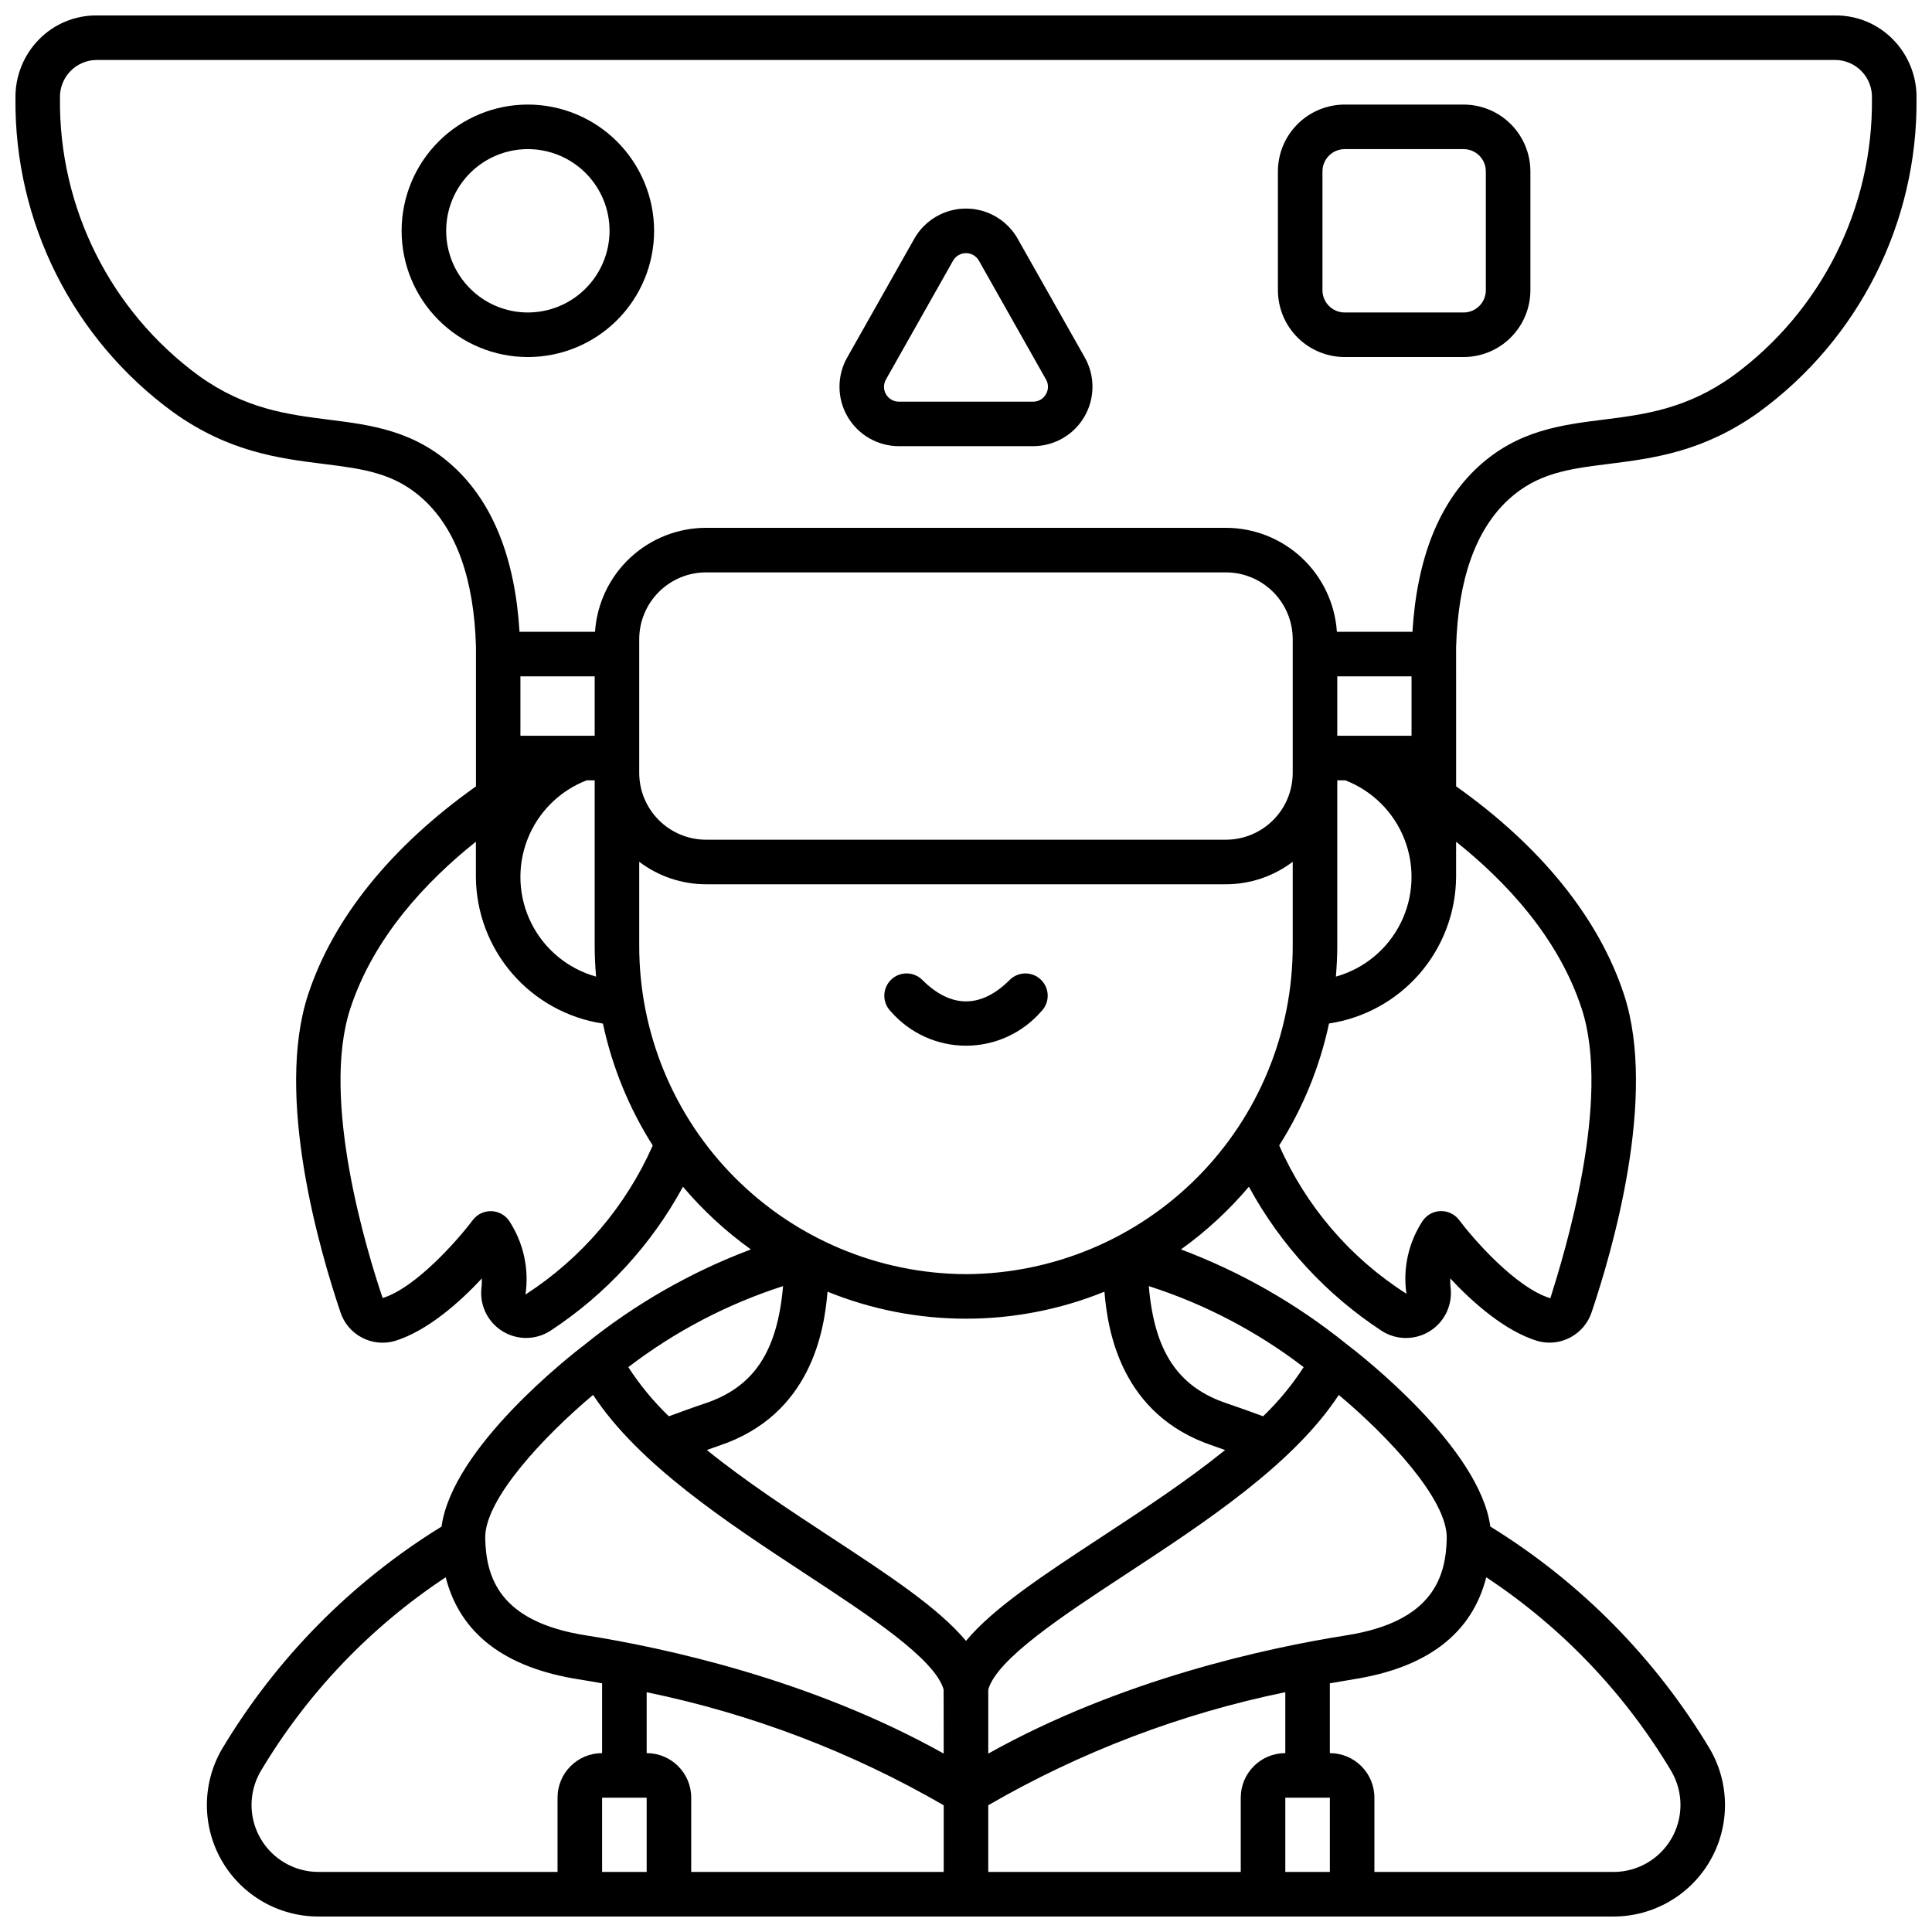 <?xml version="1.0" encoding="UTF-8"?>
<!-- Uploaded to: SVG Find, www.svgfind.com, Generator: SVG Find Mixer Tools -->
<svg width="800px" height="800px" version="1.1" viewBox="144 144 512 512" xmlns="http://www.w3.org/2000/svg">
 <defs>
  <clipPath id="a">
   <path d="m148.09 148.09h503.81v503.81h-503.81z"/>
  </clipPath>
 </defs>
 <path d="m411.57 403.7c-7.57 7.566-15.566 7.566-23.137 0-2.305-2.309-6.047-2.309-8.352 0-2.305 2.305-2.305 6.047 0 8.352 5.016 5.762 12.281 9.07 19.922 9.07 7.637 0 14.902-3.309 19.918-9.07 2.309-2.305 2.309-6.047 0-8.352-2.305-2.309-6.047-2.309-8.352 0z"/>
 <path d="m283.89 171.71c-8.875 0-17.383 3.523-23.656 9.797-6.277 6.273-9.801 14.785-9.801 23.656 0 8.875 3.523 17.383 9.801 23.66 6.273 6.273 14.781 9.797 23.656 9.797 8.871 0 17.383-3.523 23.656-9.797 6.273-6.277 9.801-14.785 9.801-23.66-0.012-8.867-3.539-17.371-9.812-23.645-6.273-6.269-14.773-9.801-23.645-9.809zm0 55.105v-0.004c-5.742 0-11.25-2.277-15.309-6.34-4.059-4.059-6.34-9.566-6.34-15.309 0-5.738 2.281-11.246 6.34-15.305 4.059-4.062 9.566-6.34 15.309-6.34 5.742 0 11.246 2.277 15.309 6.34 4.059 4.059 6.34 9.566 6.34 15.305-0.008 5.742-2.293 11.242-6.348 15.301-4.059 4.059-9.562 6.344-15.301 6.348z"/>
 <path d="m531.86 171.71h-31.488c-4.695 0.004-9.199 1.871-12.52 5.191-3.32 3.32-5.188 7.824-5.191 12.52v31.488c0.004 4.695 1.871 9.199 5.191 12.52 3.32 3.32 7.824 5.188 12.52 5.191h31.488c4.695-0.004 9.199-1.871 12.52-5.191 3.32-3.32 5.188-7.824 5.191-12.52v-31.488c-0.004-4.695-1.871-9.199-5.191-12.52-3.32-3.32-7.824-5.188-12.52-5.191zm5.902 49.199c0 3.262-2.641 5.902-5.902 5.902h-31.488c-3.262 0-5.906-2.641-5.906-5.902v-31.488c0-3.262 2.644-5.902 5.906-5.902h31.488c3.262 0 5.902 2.641 5.902 5.902z"/>
 <path d="m413.7 207.27c-1.836-3.254-4.769-5.742-8.273-7.031-3.508-1.289-7.356-1.289-10.859 0-3.508 1.289-6.438 3.777-8.277 7.031l-17.785 31.488v-0.004c-2.75 4.875-2.707 10.844 0.113 15.676 2.82 4.832 7.996 7.805 13.59 7.809h35.574c5.598-0.004 10.77-2.977 13.59-7.812 2.82-4.832 2.863-10.801 0.113-15.676zm7.477 41.211 0.004-0.004c-0.691 1.227-1.992 1.98-3.398 1.969h-35.574c-1.398 0-2.695-0.742-3.398-1.949-0.707-1.211-0.719-2.703-0.027-3.922l17.785-31.488c0.699-1.238 2.008-2.004 3.43-2.004 1.418 0 2.731 0.766 3.426 2.004l17.785 31.488h0.004c0.691 1.207 0.68 2.691-0.031 3.887z"/>
 <g clip-path="url(#a)">
  <path d="m630.42 148.09h-460.83c-5.707-0.031-11.184 2.238-15.195 6.297-4.113 4.148-6.383 9.773-6.297 15.613-0.336 32.883 15.246 63.902 41.828 83.262 14.727 10.531 28.012 12.203 39.754 13.676 10.566 1.328 18.918 2.363 26.609 9.477 8.684 8.012 13.344 21.172 13.848 38.965v37.02c-22.434 15.918-37.859 34.945-44.508 55.238-8.824 26.977 3.094 67.848 8.613 84.172h-0.004c2 5.961 8.332 9.293 14.379 7.57 8.738-2.688 17.32-10.391 23.086-16.582h-0.004c0.016 1.02-0.035 2.039-0.156 3.055-0.305 4.477 1.934 8.742 5.789 11.039 3.852 2.297 8.672 2.231 12.461-0.172 14.711-9.637 26.809-22.766 35.203-38.219 5.293 6.258 11.34 11.836 18 16.613-15.84 5.953-30.625 14.402-43.797 25.027-4.086 3.106-35.34 27.504-38.18 48.414h0.004c-23.914 14.73-43.914 35.02-58.301 59.141-5.227 9.145-5.188 20.383 0.102 29.496 5.293 9.109 15.031 14.715 25.566 14.707h343.22c10.531-0.004 20.262-5.613 25.547-14.723 5.281-9.109 5.316-20.344 0.09-29.484-14.387-24.121-34.387-44.41-58.297-59.141-2.82-20.902-34.078-45.305-38.18-48.414-13.172-10.625-27.961-19.074-43.801-25.027 6.66-4.777 12.707-10.359 18-16.617 8.406 15.461 20.512 28.594 35.238 38.23 3.793 2.414 8.621 2.484 12.484 0.188 3.863-2.301 6.102-6.582 5.785-11.066-0.117-1.016-0.172-2.039-0.156-3.059 5.781 6.191 14.348 13.895 23.09 16.582 6.043 1.719 12.371-1.613 14.375-7.57 5.512-16.324 17.438-57.195 8.613-84.172-6.648-20.293-22.043-39.32-44.508-55.238l-0.004-36.852c0.508-17.949 5.168-31.094 13.848-39.121 7.695-7.086 16.043-8.152 26.613-9.477 11.723-1.477 25.008-3.148 39.73-13.672h-0.004c26.566-19.344 42.148-50.328 41.828-83.184 0.102-5.867-2.168-11.523-6.297-15.695-4.012-4.055-9.484-6.324-15.188-6.297zm-347.16 338.97c1-6.852-0.562-13.836-4.387-19.609-1.098-1.531-2.852-2.453-4.738-2.484-1.883-0.027-3.668 0.836-4.812 2.332-3.598 4.812-14.957 17.934-23.914 20.691-4.023-11.855-16.531-52.441-8.574-76.703 6.191-18.918 20.164-33.77 33.281-44.227v9.316c0.062 9.43 3.488 18.527 9.66 25.656 6.172 7.129 14.688 11.816 24.008 13.227 2.445 11.469 6.918 22.41 13.203 32.309-7.152 16.168-18.875 29.895-33.719 39.492zm16.23-136.27h2.106v43.793c0 2.773 0.141 5.512 0.367 8.23-7.453-2.082-13.676-7.215-17.145-14.133-3.465-6.918-3.848-14.977-1.051-22.195 2.793-7.215 8.504-12.914 15.723-15.695zm-17.574-11.805v-15.742h19.68v15.742zm69.605 145.85c-1.516 17.379-7.746 26.766-20.711 31.094-3.227 1.078-6.387 2.242-9.551 3.402h-0.004c-4.07-3.914-7.676-8.285-10.746-13.023 12.34-9.453 26.211-16.719 41.012-21.473zm-59.766 135.57v19.68h-63.371c-6.32-0.008-12.16-3.379-15.332-8.848-3.168-5.469-3.188-12.215-0.051-17.703 12.277-20.664 29.066-38.281 49.117-51.539 3.777 14.855 15.566 23.945 35.211 27.043 1.914 0.305 4.031 0.668 6.234 1.062v18.496c-6.523 0-11.809 5.289-11.809 11.809zm23.617 19.68h-11.809v-19.68h11.809zm78.719 0h-66.914v-19.68h0.004c0-6.519-5.289-11.809-11.809-11.809v-16.137c27.68 5.691 54.262 15.809 78.719 29.961zm0-31.367c-35.098-19.641-73.914-28.023-94.922-31.344-23.09-3.641-26.34-15.637-26.582-25.684-0.254-10.352 15.742-27.238 28.59-38.027 12.113 18.434 35.453 33.75 56.285 47.43 16.887 11.078 34.297 22.523 36.605 30.648zm5.902-29.871c-7.324-8.781-20.523-17.438-36.043-27.621-10.922-7.168-22.566-14.812-32.625-22.953 1.078-0.371 2.133-0.789 3.215-1.141 24.457-8.148 27.922-30.574 28.762-40.82h0.004c23.527 9.543 49.852 9.543 73.383 0 0.844 10.234 4.305 32.668 28.762 40.82 1.082 0.363 2.137 0.789 3.215 1.141-10.059 8.145-21.703 15.789-32.625 22.953-15.523 10.188-28.719 18.844-36.043 27.625zm72.82 41.559v19.68h-66.914v-17.68c24.461-14.152 51.039-24.27 78.719-29.961v16.152c-6.519 0-11.805 5.289-11.805 11.809zm23.617 19.68h-11.809v-19.68h11.809zm41.445-78.09c20.055 13.254 36.852 30.875 49.133 51.539 3.137 5.492 3.113 12.238-0.059 17.711-3.176 5.469-9.02 8.84-15.344 8.84h-63.371v-19.68c0-6.519-5.285-11.809-11.809-11.809v-18.5c2.199-0.395 4.328-0.758 6.231-1.062 19.648-3.09 31.438-12.184 35.219-27.039zm-10.469-10.301c-0.242 10.043-3.496 22.043-26.586 25.684-21.008 3.316-59.828 11.703-94.918 31.344v-16.973c2.316-8.129 19.73-19.57 36.605-30.648 20.859-13.676 44.184-28.996 56.285-47.43 12.887 10.789 28.867 27.672 28.609 38.023zm-37.926-45.387c-3.07 4.738-6.676 9.109-10.746 13.023-3.148-1.156-6.324-2.32-9.551-3.402-13.051-4.348-19.285-13.844-20.734-31.094h-0.004c14.812 4.75 28.691 12.012 41.035 21.473zm-89.484-24.645c-23.023-0.094-45.066-9.312-61.301-25.637-16.234-16.328-25.328-38.422-25.293-61.445v-22.199c5.098 3.863 11.316 5.957 17.711 5.961h137.76c6.394-0.004 12.617-2.098 17.711-5.961v22.199c0.039 23.023-9.059 45.117-25.293 61.445-16.23 16.324-38.277 25.543-61.297 25.637zm-86.594-132.84v-35.426c0.004-4.695 1.871-9.199 5.195-12.52 3.32-3.32 7.82-5.188 12.516-5.191h137.76c4.695 0.004 9.199 1.871 12.52 5.191 3.32 3.32 5.188 7.824 5.191 12.52v35.426c-0.004 4.695-1.871 9.195-5.191 12.516-3.32 3.32-7.824 5.191-12.52 5.195h-137.76c-4.695-0.004-9.195-1.875-12.516-5.195-3.324-3.32-5.191-7.82-5.195-12.516zm216.48 27.551v-9.301c13.117 10.453 27.09 25.309 33.281 44.227 7.941 24.266-4.551 64.852-8.305 76.754-9.23-2.809-20.582-15.93-24.188-20.758-1.145-1.504-2.934-2.375-4.82-2.348-1.887 0.027-3.652 0.949-4.75 2.484-3.805 5.715-5.363 12.633-4.383 19.426-14.883-9.48-26.613-23.16-33.715-39.309 6.289-9.902 10.758-20.844 13.203-32.312 9.32-1.402 17.836-6.09 24.012-13.215 6.172-7.125 9.602-16.223 9.664-25.648zm-29.387-25.586c7.223 2.781 12.934 8.48 15.727 15.695 2.793 7.215 2.41 15.273-1.055 22.191-3.465 6.918-9.688 12.055-17.141 14.137 0.223-2.715 0.367-5.457 0.367-8.23v-43.793zm-2.102-11.805v-15.742h19.68v15.742zm104.8-95.332c-12.293 8.793-23.496 10.203-34.336 11.566-11.145 1.398-22.664 2.848-33.145 12.508-10.406 9.609-16.211 24.301-17.402 43.727-0.082 0-0.156-0.023-0.238-0.023h-19.781c-0.5-7.465-3.816-14.465-9.277-19.578-5.461-5.113-12.66-7.965-20.145-7.973h-137.76c-7.481 0.008-14.684 2.859-20.145 7.973-5.461 5.113-8.777 12.113-9.277 19.578h-19.777c-0.078 0-0.152 0.023-0.23 0.023-1.18-19.355-6.977-34.094-17.414-43.727s-22-11.113-33.141-12.508c-10.84-1.367-22.043-2.773-34.34-11.57h-0.004c-23.488-17.152-37.23-44.605-36.887-73.688-0.078-2.629 0.91-5.176 2.734-7.07 1.824-1.895 4.332-2.973 6.965-2.996h460.81c2.641 0.023 5.156 1.117 6.981 3.027 1.824 1.91 2.797 4.477 2.699 7.113 0.328 29.062-13.418 56.484-36.891 73.617z"/>
 </g>
</svg>